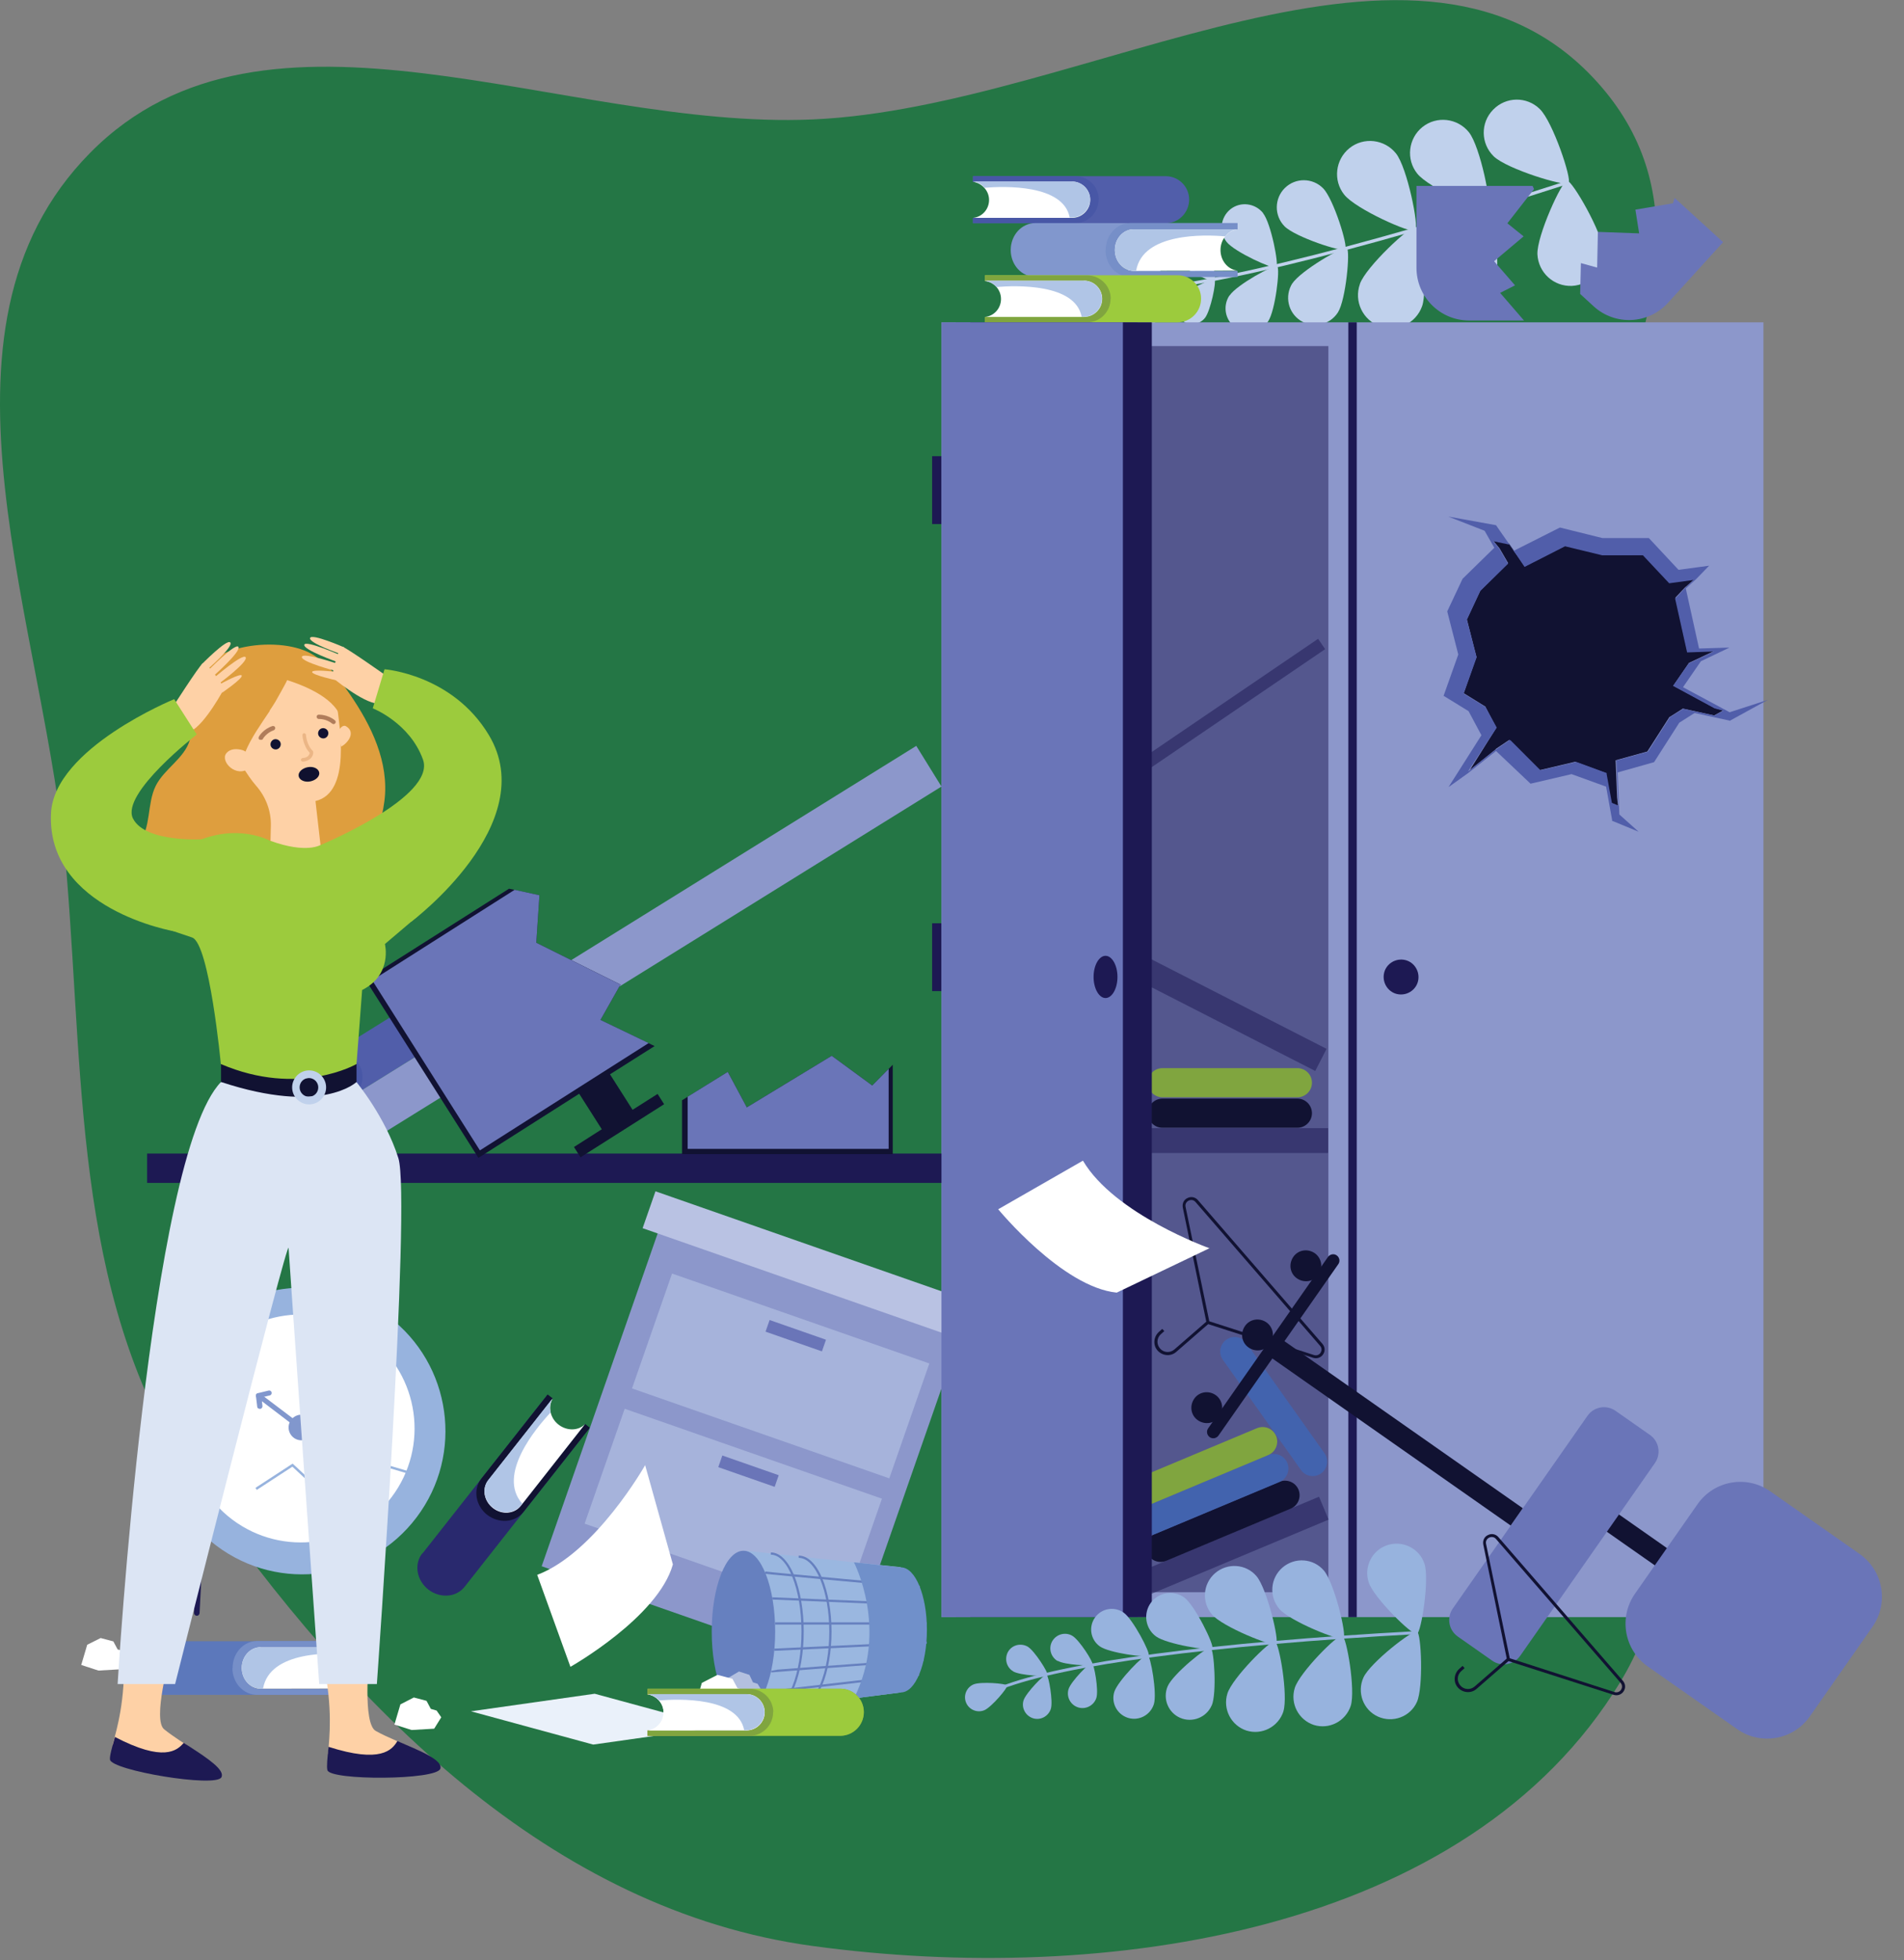 <svg width="784" height="807" viewBox="0 0 784 807" fill="none" xmlns="http://www.w3.org/2000/svg">
<rect x="0" y="0" width="784" height="807" fill="#808080" stroke="none"/>
<g clip-path="url(#clip0_194_4482)">
<path fill-rule="evenodd" clip-rule="evenodd" d="M334.661 49.172C447.168 44.258 585.88 -49.556 659.367 35.716C733.9 122.203 601.339 246.062 602.695 360.191C604.088 477.468 728.103 592.224 667.17 692.464C604.234 796 454.775 817.505 334.661 801.129C226.411 786.37 144.415 702.282 81.991 612.682C30.813 539.224 34.74 449.403 27.464 360.191C19.085 257.456 -35.311 136.25 37.148 62.889C109.646 -10.511 231.555 53.674 334.661 49.172Z" fill="#247645"/>
<path d="M171.554 624.639C191.151 598.631 185.926 561.618 159.949 541.996C133.973 522.374 97.007 527.607 77.41 553.616C57.812 579.624 63.038 616.637 89.014 636.259C114.991 655.881 151.957 650.648 171.554 624.639Z" fill="#97B3DE"/>
<path d="M161.256 616.329C176.857 595.63 172.707 566.158 152.034 550.615C131.36 534.994 101.926 539.149 86.402 559.849C70.877 580.548 74.951 610.019 95.624 625.563C116.297 641.106 145.732 637.028 161.256 616.329Z" fill="white"/>
<path d="M128.286 590.859C130.054 588.55 129.593 585.242 127.287 583.472C124.981 581.702 121.677 582.164 119.909 584.472C118.142 586.781 118.603 590.089 120.908 591.859C123.214 593.629 126.519 593.167 128.286 590.859Z" fill="#8197CD"/>
<path d="M123.444 588.55L122.599 587.935C122.138 587.55 122.061 586.934 122.369 586.473C122.676 586.011 123.368 585.934 123.829 586.242L143.349 560.387L141.197 561.08C140.659 561.234 140.045 560.926 139.891 560.387C139.737 559.849 139.968 559.233 140.583 559.079L145.962 557.309C146.423 557.155 146.884 557.309 147.115 557.694C147.346 558.079 147.346 558.54 147.115 558.925L124.982 588.243C124.674 588.704 123.982 588.781 123.521 588.473L123.444 588.55Z" fill="#8197CD"/>
<path d="M145.808 564.773C145.808 564.773 145.424 564.312 145.424 564.004L145.194 558.387C145.194 557.848 145.655 557.309 146.193 557.309C146.731 557.309 147.269 557.771 147.269 558.31L147.499 563.927C147.499 564.465 147.038 565.004 146.5 565.004C146.27 565.004 146.039 565.004 145.808 564.773Z" fill="#8197CD"/>
<path d="M106.306 579.855C106.306 579.855 105.922 579.47 105.922 579.163L105.384 574.7C105.384 574.315 105.538 573.853 105.922 573.699C106.306 573.468 106.767 573.545 107.075 573.699L126.595 588.473C127.056 588.781 127.133 589.474 126.826 589.935L126.211 590.782C125.827 591.244 125.212 591.321 124.751 591.013C124.29 590.705 124.213 590.012 124.52 589.551L107.843 576.854L108.074 578.855C108.074 579.393 107.766 579.932 107.152 580.009C106.844 580.009 106.614 580.009 106.383 579.778L106.306 579.855Z" fill="#8197CD"/>
<path d="M105.768 575.392C105.768 575.392 105.461 575.084 105.384 574.777C105.23 574.238 105.615 573.622 106.153 573.545L110.61 572.468C111.148 572.314 111.763 572.699 111.84 573.238C111.993 573.776 111.609 574.392 111.071 574.469L106.614 575.546C106.614 575.546 105.999 575.546 105.768 575.392Z" fill="#8197CD"/>
<path d="M172.246 607.403L150.497 600.939C150.497 600.939 154.109 611.481 152.341 609.634C150.573 607.788 141.889 597.63 141.889 597.63L142.427 611.558L133.435 602.709L127.902 610.096L120.447 603.171L105.461 612.943" stroke="#97B3DE" stroke-miterlimit="10"/>
<path d="M646.041 74.764C646.041 74.764 646.041 74.841 646.041 74.918C646.118 75.302 645.964 75.61 645.58 75.764C555.048 105.004 487.956 121.01 456.677 120.933C455.985 120.933 455.447 120.933 455.217 120.933C454.832 120.933 454.525 120.702 454.448 120.394C454.448 120.009 454.679 119.702 454.986 119.625C455.293 119.625 455.754 119.625 456.6 119.625C487.725 119.702 554.664 103.696 645.042 74.533C645.35 74.456 645.657 74.533 645.811 74.841L646.041 74.764Z" fill="#C0D1EC"/>
<path d="M445.841 113.238C449.453 113.315 459.828 119.086 459.751 120.163C459.751 121.164 448.992 126.319 445.456 126.242C441.844 126.165 439.078 123.164 439.154 119.548C439.231 116.008 442.228 113.161 445.841 113.238Z" fill="#C0D1EC"/>
<path d="M464.746 125.242C467.052 122.395 478.119 117.393 478.964 118.086C479.809 118.701 477.35 130.705 475.121 133.552C472.816 136.4 468.666 136.861 465.822 134.553C462.979 132.244 462.518 128.089 464.823 125.242H464.746Z" fill="#C0D1EC"/>
<path d="M474.737 102.85C477.043 105.697 479.348 117.701 478.503 118.317C477.657 118.932 466.591 113.931 464.362 111.083C462.056 108.236 462.594 104.004 465.438 101.773C468.281 99.464 472.508 100.003 474.737 102.85Z" fill="#C0D1EC"/>
<path d="M532.146 116.701C535.451 111.545 553.05 101.234 554.587 102.157C556.047 103.081 554.203 123.472 550.898 128.628C547.593 133.783 540.753 135.322 535.527 132.013C530.378 128.705 528.841 121.856 532.146 116.624V116.701Z" fill="#C0D1EC"/>
<path d="M544.827 77.534C549.13 81.92 555.202 101.465 553.895 102.696C552.666 103.927 533.222 97.54 528.918 93.154C524.614 88.768 524.691 81.689 529.072 77.38C533.452 73.071 540.523 73.148 544.827 77.534Z" fill="#C0D1EC"/>
<path d="M559.967 116.855C562.503 109.775 580.794 92.77 582.792 93.462C584.79 94.155 588.095 119.009 585.558 126.088C583.022 133.168 575.26 136.861 568.19 134.322C561.119 131.783 557.43 124.011 559.967 116.932V116.855Z" fill="#C0D1EC"/>
<path d="M574.799 63.144C579.487 68.993 584.406 93.539 582.715 94.924C581.024 96.232 558.199 86.075 553.511 80.15C548.823 74.302 549.822 65.684 555.663 60.99C561.504 56.296 570.111 57.296 574.799 63.144Z" fill="#C0D1EC"/>
<path d="M590.016 108.082C592.552 101.003 610.843 83.998 612.841 84.69C614.839 85.383 618.144 110.237 615.608 117.316C613.072 124.396 605.31 128.089 598.239 125.55C591.169 123.01 587.48 115.239 590.016 108.159V108.082Z" fill="#C0D1EC"/>
<path d="M604.848 54.449C609.536 60.297 614.455 84.844 612.764 86.229C611.073 87.537 588.248 77.38 583.56 71.455C578.872 65.607 579.871 56.988 585.712 52.295C591.553 47.601 600.16 48.601 604.848 54.449Z" fill="#C0D1EC"/>
<path d="M633.053 104.697C632.746 97.156 643.121 74.456 645.273 74.379C647.425 74.302 659.875 95.924 660.259 103.465C660.567 111.006 654.803 117.316 647.271 117.701C639.739 118.009 633.438 112.238 633.053 104.697Z" fill="#C0D1EC"/>
<path d="M634.052 44.907C639.432 50.14 647.348 73.917 645.888 75.379C644.427 76.918 620.526 69.608 615.07 64.376C609.69 59.143 609.536 50.525 614.839 45.138C620.065 39.752 628.673 39.598 634.052 44.907Z" fill="#C0D1EC"/>
<path d="M485.65 122.472C487.956 119.548 499.253 114.546 500.098 115.162C500.944 115.854 498.484 127.935 496.179 130.859C493.873 133.783 489.646 134.245 486.726 131.937C483.806 129.628 483.344 125.396 485.65 122.472Z" fill="#C0D1EC"/>
<path d="M496.333 100.08C498.638 103.004 501.021 115.162 500.175 115.777C499.33 116.47 488.109 111.314 485.804 108.39C483.498 105.466 483.959 101.234 486.88 98.925C489.8 96.617 494.027 97.079 496.333 100.003V100.08Z" fill="#C0D1EC"/>
<path d="M506.324 121.625C509.244 117.239 524.691 108.775 525.921 109.621C527.151 110.468 525.152 127.935 522.155 132.321C519.235 136.707 513.24 137.862 508.86 134.938C504.479 132.013 503.326 126.011 506.247 121.625H506.324Z" fill="#C0D1EC"/>
<path d="M520.08 87.768C523.385 91.923 526.689 109.16 525.537 110.083C524.384 111.006 508.399 103.773 505.094 99.618C501.789 95.463 502.558 89.461 506.631 86.152C510.781 82.843 516.776 83.613 520.08 87.691V87.768Z" fill="#C0D1EC"/>
<path d="M726.122 132.706H387.663V665.73H726.122V132.706Z" fill="#8C97CB"/>
<path d="M558.66 132.706H555.202V665.73H558.66V132.706Z" fill="#1D1953"/>
<path opacity="0.5" d="M546.979 142.479H397.654V655.496H546.979V142.479Z" fill="#1D1953"/>
<path opacity="0.5" d="M542.748 262.986L462.776 317.382L465.67 321.647L545.642 267.25L542.748 262.986Z" fill="#1D1953"/>
<path d="M166.098 415.416L98.698 457.353L99.928 459.276L134.511 437.731C137.97 435.576 142.581 436.654 144.733 440.116C146.885 443.579 145.809 448.196 142.35 450.35L107.767 471.896L108.919 473.743L176.319 431.806C180.853 428.959 182.237 423.034 179.393 418.494C176.55 413.954 170.632 412.569 166.098 415.416Z" fill="#515EAA"/>
<path d="M147.807 438.192C144.963 433.653 139.046 432.267 134.511 435.115L98.698 457.43L99.928 459.353L134.511 437.808C137.97 435.653 142.581 436.73 144.733 440.193C146.885 443.656 145.809 448.273 142.35 450.427L107.767 471.973L108.919 473.82L144.733 451.505C149.267 448.658 150.65 442.732 147.807 438.192Z" fill="#4857A6"/>
<path d="M134.511 437.808L99.928 459.353C103.309 457.814 107.382 458.969 109.381 462.2C111.379 465.432 110.61 469.665 107.69 471.973L142.273 450.504C145.732 448.35 146.808 443.733 144.656 440.27C142.504 436.807 137.893 435.73 134.435 437.885L134.511 437.808Z" fill="white"/>
<path d="M144.733 440.116C142.581 436.653 137.97 435.576 134.511 437.731L99.928 459.276C101.695 458.507 103.617 458.43 105.384 458.969C111.994 454.121 132.206 440.655 141.582 450.889L142.35 450.427C145.809 448.273 146.885 443.656 144.733 440.193V440.116Z" fill="#B0C5E6"/>
<path d="M66.804 675.656H150.035V678.196H107.382C103.078 678.196 99.62 682.043 99.62 686.814C99.62 691.508 103.078 695.355 107.382 695.355H150.035V697.74H66.881C61.271 697.817 56.736 692.893 56.736 686.737C56.736 680.581 61.271 675.656 66.804 675.656Z" fill="#5C78BB"/>
<path d="M95.777 686.66C95.777 680.504 100.312 675.579 105.845 675.579H150.035V678.196H107.382C103.078 678.196 99.62 682.043 99.62 686.814C99.62 691.508 103.078 695.355 107.382 695.355H150.035V697.741H105.845C100.235 697.741 95.7 692.816 95.7 686.737L95.777 686.66Z" fill="#768FC8"/>
<path d="M107.305 678.196H149.958C146.116 678.657 143.042 682.274 143.042 686.66C143.042 691.046 146.039 694.663 149.958 695.124L107.305 695.201C103.002 695.201 99.543 691.354 99.543 686.66C99.543 681.966 103.002 678.119 107.305 678.119V678.196Z" fill="white"/>
<path d="M99.543 686.66C99.543 681.966 103.002 678.119 107.305 678.119H149.958C147.96 678.349 146.193 679.427 144.963 681.043C136.432 680.273 110.994 679.504 108.304 695.201H107.305C103.002 695.201 99.543 691.354 99.543 686.66Z" fill="#B0C5E6"/>
<path d="M480.04 72.532H400.651V74.918H441.383C445.456 74.918 448.838 78.226 448.838 82.305C448.838 86.383 445.533 89.769 441.383 89.769H400.651V91.923H480.04C485.343 91.846 489.647 87.537 489.647 82.151C489.647 76.841 485.343 72.532 479.963 72.532H480.04Z" fill="#515EAA"/>
<path d="M452.45 82.151C452.45 76.841 448.146 72.532 442.767 72.532H400.651V74.841H441.383C445.456 74.841 448.838 78.149 448.838 82.228C448.838 86.306 445.533 89.692 441.383 89.692H400.651V91.846H442.767C448.069 91.846 452.373 87.46 452.373 82.151H452.45Z" fill="#4857A6"/>
<path d="M441.383 74.841H400.651C404.34 75.379 407.261 78.534 407.261 82.305C407.261 86.152 404.417 89.307 400.728 89.692H441.46C445.533 89.692 448.915 86.383 448.915 82.228C448.915 78.149 445.61 74.764 441.46 74.764L441.383 74.841Z" fill="white"/>
<path d="M448.838 82.151C448.838 78.072 445.533 74.687 441.383 74.687H400.651C402.573 74.994 404.263 75.918 405.416 77.303C413.563 76.61 437.848 75.841 440.461 89.538H441.383C445.456 89.538 448.838 86.229 448.838 82.074V82.151Z" fill="#B0C5E6"/>
<path d="M426.32 91.846H509.551V94.386H466.898C462.594 94.386 459.136 98.233 459.136 103.004C459.136 107.698 462.594 111.545 466.898 111.545H509.551V113.931H426.32C420.71 114.007 416.176 109.083 416.176 102.927C416.176 96.771 420.71 91.846 426.243 91.846H426.32Z" fill="#8197CD"/>
<path d="M455.294 102.927C455.294 96.771 459.828 91.846 465.361 91.846H509.552V94.463H466.898C462.595 94.463 459.136 98.31 459.136 103.081C459.136 107.775 462.595 111.622 466.898 111.622H509.552V114.007H465.361C459.751 114.007 455.217 109.083 455.217 103.004L455.294 102.927Z" fill="#768FC8"/>
<path d="M466.821 94.463H509.475C505.632 94.924 502.558 98.541 502.558 102.927C502.558 107.313 505.555 110.93 509.475 111.391L466.821 111.468C462.518 111.468 459.059 107.621 459.059 102.927C459.059 98.233 462.518 94.386 466.821 94.386V94.463Z" fill="white"/>
<path d="M459.059 102.927C459.059 98.233 462.518 94.386 466.821 94.386H509.475C507.476 94.616 505.709 95.694 504.479 97.31C495.949 96.54 470.51 95.771 467.821 111.468H466.821C462.518 111.468 459.059 107.621 459.059 102.927Z" fill="#B0C5E6"/>
<path d="M484.959 113.315H405.57V115.7H446.302C450.375 115.7 453.757 119.009 453.757 123.087C453.757 127.166 450.452 130.551 446.302 130.551H405.57V132.706H484.959C490.262 132.629 494.565 128.32 494.565 122.934C494.565 117.624 490.262 113.315 484.882 113.315H484.959Z" fill="#9CCB3D"/>
<path d="M457.369 123.01C457.369 117.701 453.065 113.392 447.685 113.392H405.57V115.7H446.302C450.375 115.7 453.757 119.009 453.757 123.087C453.757 127.166 450.452 130.551 446.302 130.551H405.57V132.706H447.685C452.988 132.706 457.292 128.32 457.292 123.01H457.369Z" fill="#80A53F"/>
<path d="M446.302 115.623H405.57V115.7C409.259 116.085 412.179 119.24 412.179 123.087C412.179 126.935 409.336 130.09 405.647 130.474H446.379C450.452 130.474 453.833 127.166 453.833 123.01C453.833 118.932 450.529 115.546 446.379 115.546L446.302 115.623Z" fill="white"/>
<path d="M453.757 123.01C453.757 118.932 450.452 115.546 446.302 115.546H405.57C407.491 115.854 409.182 116.778 410.335 118.163C418.481 117.47 442.767 116.701 445.38 130.398H446.302C450.375 130.398 453.757 127.089 453.757 122.934V123.01Z" fill="#B0C5E6"/>
<path d="M173.937 639.567L225.428 574.161L227.503 575.777L201.065 609.327C198.376 612.712 199.221 617.791 202.91 620.715C206.599 623.639 211.748 623.254 214.438 619.869L240.875 586.319L242.796 587.858L191.305 653.264C187.847 657.65 181.161 658.112 176.319 654.342C171.554 650.571 170.401 643.953 173.86 639.49L173.937 639.567Z" fill="#29296E"/>
<path d="M200.604 623.639C195.84 619.869 194.687 613.251 198.145 608.788L225.505 574.084L227.58 575.7L201.142 609.25C198.452 612.635 199.298 617.714 202.987 620.638C206.676 623.562 211.825 623.177 214.515 619.792L240.952 586.242L242.873 587.781L215.514 622.485C212.055 626.871 205.369 627.333 200.528 623.562L200.604 623.639Z" fill="#111232"/>
<path d="M201.142 609.327L227.58 575.777C225.582 579.163 226.504 583.78 229.962 586.473C233.42 589.166 238.108 589.089 240.875 586.319L214.438 619.945C211.748 623.331 206.599 623.716 202.91 620.792C199.221 617.868 198.376 612.789 201.066 609.403L201.142 609.327Z" fill="white"/>
<path d="M202.91 620.638C199.221 617.714 198.376 612.635 201.066 609.25L227.503 575.7C226.427 577.47 226.196 579.547 226.734 581.471C220.894 587.704 204.447 607.172 215.053 619.022L214.438 619.792C211.748 623.177 206.599 623.562 202.91 620.638Z" fill="#B0C5E6"/>
<path d="M377.293 307.062L133.206 458.593L143.573 475.334L387.661 323.804L377.293 307.062Z" fill="#8C97CB"/>
<path d="M468.282 132.706H393.581V665.73H468.282V132.706Z" fill="#1D1953"/>
<path d="M387.663 187.801H383.821V215.734H387.663V187.801Z" fill="#1D1953"/>
<path d="M468.282 132.706H393.581V665.73H468.282V132.706Z" fill="#6A75B8"/>
<path d="M223.04 644.794L347.045 688.128L396.454 546.386L272.448 503.052L223.04 644.794Z" fill="#8C97CB"/>
<path opacity="0.5" d="M260.243 571.587L366.18 608.607L382.667 561.311L276.729 524.291L260.243 571.587Z" fill="#C0D1EC"/>
<path opacity="0.5" d="M240.735 627.253L346.673 664.274L363.159 616.978L257.222 579.957L240.735 627.253Z" fill="#C0D1EC"/>
<path d="M315.223 548.219L338.442 556.333L340.114 551.539L316.894 543.424L315.223 548.219Z" fill="#6A75B8"/>
<path d="M295.762 603.997L318.981 612.111L320.653 607.316L297.433 599.202L295.762 603.997Z" fill="#6A75B8"/>
<path d="M264.609 505.618L402.618 553.846L407.911 538.662L269.902 490.434L264.609 505.618Z" fill="#B9C2E3"/>
<path d="M569.804 401.18C570.342 397.256 574.031 394.563 577.95 395.101C581.87 395.64 584.559 399.333 584.022 403.258C583.484 407.182 579.795 409.875 575.875 409.337C571.956 408.798 569.266 405.105 569.804 401.18Z" fill="#1D1953"/>
<path d="M387.894 474.897H60.579V486.978H387.894V474.897Z" fill="#1D1953"/>
<path opacity="0.5" d="M546.226 431.785L460.121 387.763L455.473 396.878L541.578 440.9L546.226 431.785Z" fill="#1D1953"/>
<path opacity="0.5" d="M546.902 464.432H450.221V474.666H546.902V464.432Z" fill="#1D1953"/>
<path opacity="0.5" d="M543.131 616.168L453.933 653.509L457.876 662.951L547.074 625.61L543.131 616.168Z" fill="#1D1953"/>
<path d="M526.843 610.019L475.583 631.488C472.508 632.796 471.125 636.258 472.355 639.336C473.661 642.414 477.12 643.799 480.194 642.568L531.454 621.099C534.528 619.791 535.912 616.329 534.682 613.251C533.376 610.173 529.917 608.788 526.843 610.019Z" fill="#111232"/>
<path d="M522.232 599.015L470.971 620.484C467.897 621.792 466.514 625.255 467.744 628.333C469.05 631.411 472.509 632.796 475.583 631.565L526.843 610.096C529.917 608.788 531.301 605.325 530.071 602.247C528.765 599.169 525.306 597.784 522.232 599.015Z" fill="#4263AE"/>
<path d="M517.621 587.935L466.36 609.403C463.286 610.712 461.903 614.174 463.132 617.252C464.439 620.33 467.897 621.715 470.971 620.484L522.232 599.015C525.306 597.707 526.689 594.244 525.46 591.167C524.153 588.089 520.695 586.704 517.621 587.935Z" fill="#80A53F"/>
<path d="M534.221 452.274H478.657C475.352 452.274 472.662 454.967 472.662 458.276C472.662 461.585 475.352 464.278 478.657 464.278H534.221C537.526 464.278 540.215 461.585 540.215 458.276C540.215 454.967 537.526 452.274 534.221 452.274Z" fill="#111232"/>
<path d="M545.365 598.246L513.24 552.923C511.319 550.23 507.63 549.614 504.94 551.538C502.25 553.462 501.636 557.155 503.557 559.848L535.681 605.171C537.602 607.864 541.291 608.48 543.981 606.556C546.671 604.633 547.286 600.939 545.365 598.246Z" fill="#4263AE"/>
<path d="M534.221 439.731H478.657C475.352 439.731 472.662 442.425 472.662 445.733C472.662 449.042 475.352 451.735 478.657 451.735H534.221C537.526 451.735 540.215 449.042 540.215 445.733C540.215 442.425 537.526 439.731 534.221 439.731Z" fill="#80A53F"/>
<path d="M387.663 380.096H383.821V408.029H387.663V380.096Z" fill="#1D1953"/>
<path d="M81.022 665.191C81.637 665.191 82.098 664.73 82.175 664.114L91.474 481.053C91.474 480.437 91.013 479.899 90.398 479.822C89.783 479.822 89.245 480.283 89.168 480.899L79.869 663.96C79.869 664.576 80.33 665.114 80.945 665.191H81.022Z" fill="#1D1953"/>
<path d="M659.377 618.385L654.397 625.509L687.515 648.718L692.495 641.595L659.377 618.385Z" fill="#111232"/>
<path d="M653.668 582.859L598.228 662.164C595.6 665.924 596.513 671.105 600.269 673.737L614.435 683.666C618.19 686.297 623.366 685.383 625.994 681.623L681.434 602.318C684.063 598.558 683.149 593.376 679.394 590.744L665.227 580.816C661.472 578.184 656.297 579.099 653.668 582.859Z" fill="#6A75B8"/>
<path d="M673.242 656.075L698.979 619.259C705.81 609.488 719.189 607.123 728.948 613.963L765.717 639.732C775.477 646.571 777.838 659.967 771.007 669.738L745.27 706.554C738.44 716.325 725.061 718.689 715.302 711.85L678.532 686.081C668.773 679.242 666.412 665.846 673.242 656.075Z" fill="#6A75B8"/>
<path d="M526.845 550.701L521.865 557.825L622.037 628.028L627.017 620.904L526.845 550.701Z" fill="#111232"/>
<path d="M546.825 517.45L497.485 588.012C496.64 589.166 496.948 590.782 498.1 591.628C499.253 592.475 500.867 592.167 501.712 591.013L551.052 520.451C551.897 519.296 551.59 517.681 550.437 516.834C549.284 515.988 547.67 516.295 546.825 517.45Z" fill="#111232"/>
<path d="M500.56 574.315C503.403 576.315 504.095 580.24 502.097 583.164C500.099 586.088 496.179 586.704 493.259 584.703C490.338 582.702 489.723 578.778 491.722 575.854C493.72 572.93 497.639 572.314 500.56 574.315Z" fill="#111232"/>
<path d="M541.368 515.911C544.212 517.911 544.904 521.836 542.905 524.76C540.907 527.684 536.988 528.3 534.067 526.299C531.147 524.298 530.532 520.374 532.53 517.45C534.528 514.526 538.448 513.91 541.368 515.911Z" fill="#111232"/>
<path d="M521.464 544.382C524.307 546.382 524.999 550.307 523.001 553.231C521.002 556.155 517.083 556.771 514.163 554.77C511.242 552.769 510.627 548.845 512.625 545.921C514.624 542.997 518.543 542.381 521.464 544.382Z" fill="#111232"/>
<path d="M474.276 132.706H399.575V665.73H474.276V132.706Z" fill="#1D1953"/>
<path d="M462.364 132.706H387.663V665.73H462.364V132.706Z" fill="#6A75B8"/>
<path d="M460.135 402.181C460.135 406.951 457.906 410.876 455.217 410.876C452.527 410.876 450.298 406.951 450.298 402.181C450.298 397.41 452.527 393.485 455.217 393.485C457.906 393.485 460.135 397.41 460.135 402.181Z" fill="#1D1953"/>
<path d="M367.605 438.346L359.151 446.888L342.474 434.653L307.506 455.891L299.667 441.27L280.838 452.967V475.128H367.605V438.346Z" fill="#111232"/>
<path d="M365.914 440.039L359.151 446.888L342.474 434.653L307.506 455.891L299.667 441.27L283.144 451.505V472.973H365.914V440.039Z" fill="#6A75B8"/>
<path d="M251.173 442.271L269.541 430.652L247.254 419.879L255.477 405.335L220.817 388.099L222.123 368.554L209.596 365.861L150.497 403.335L196.992 476.667L238.493 450.273L247.792 464.894L236.341 472.204L239.031 476.436L273.461 454.583L270.771 450.35L260.473 456.891L251.173 442.271Z" fill="#111232"/>
<path d="M247.254 419.879L255.477 405.335L220.817 388.099L222.123 368.554L211.902 366.322L153.263 403.566L197.607 473.589L267.082 429.42L247.254 419.879Z" fill="#6A75B8"/>
<path d="M617.606 120.625L623.831 117.47L615.224 107.544L627.366 97.31L620.68 91.923L631.67 77.842L631.055 76.533H583.253V110.237C583.253 122.241 592.936 131.937 604.925 131.937H627.52L617.683 120.548L617.606 120.625Z" fill="#6A75B8"/>
<path d="M689.54 81.535L688.848 83.69L673.401 86.306L674.938 96.078L657.954 95.463L657.646 110.16L650.96 108.313L650.653 121.01L656.186 126.088C665.024 134.168 678.781 133.552 686.85 124.626L709.522 99.695L689.617 81.535H689.54Z" fill="#6A75B8"/>
<path d="M583.868 672.193C583.868 672.193 583.868 672.117 583.868 672.04C583.868 671.732 583.56 671.501 583.253 671.501C498.792 676.118 437.925 684.198 412.025 694.278C411.411 694.509 411.026 694.663 410.796 694.739C410.488 694.816 410.258 695.124 410.335 695.432C410.412 695.74 410.719 695.971 411.026 695.894C411.334 695.894 411.718 695.663 412.333 695.432C438.155 685.429 498.869 677.349 583.253 672.732C583.56 672.732 583.791 672.501 583.791 672.193H583.868Z" fill="#97B3DE"/>
<path d="M405.339 704.05C408.26 702.819 415.1 694.739 414.715 693.893C414.331 693.047 403.802 692.2 400.882 693.431C397.961 694.663 396.578 698.048 397.808 700.972C399.037 703.896 402.419 705.281 405.339 704.05Z" fill="#97B3DE"/>
<path d="M417.251 688.122C420.095 689.738 430.854 690.353 431.315 689.507C431.777 688.738 426.013 679.581 423.169 677.888C420.326 676.272 416.713 677.195 415.1 679.965C413.486 682.812 414.408 686.429 417.175 688.045L417.251 688.122Z" fill="#97B3DE"/>
<path d="M432.699 703.512C433.698 700.434 431.777 689.738 430.931 689.43C430.009 689.122 422.477 696.894 421.478 699.972C420.479 703.05 422.247 706.359 425.321 707.359C428.395 708.359 431.7 706.59 432.699 703.512Z" fill="#97B3DE"/>
<path d="M475.967 673.656C480.347 676.887 498.254 679.811 499.176 678.58C500.098 677.349 492.106 661.036 487.725 657.727C483.345 654.495 477.12 655.419 473.892 659.805C470.664 664.191 471.586 670.424 475.967 673.656Z" fill="#97B3DE"/>
<path d="M498.946 702.127C501.097 697.125 499.945 678.965 498.484 678.349C497.024 677.734 482.96 689.199 480.808 694.201C478.657 699.202 480.962 705.051 485.958 707.205C490.953 709.36 496.794 707.051 498.946 702.05V702.127Z" fill="#97B3DE"/>
<path d="M499.023 664.653C503.403 669.731 524 678.042 525.46 676.811C526.92 675.579 521.694 653.957 517.39 648.878C513.087 643.799 505.401 643.261 500.329 647.647C495.257 652.033 494.719 659.651 499.099 664.73L499.023 664.653Z" fill="#97B3DE"/>
<path d="M528.457 704.512C530.455 698.125 526.766 676.195 524.922 675.656C523.077 675.118 507.399 690.815 505.401 697.202C503.403 703.589 506.938 710.36 513.24 712.438C519.619 714.438 526.382 710.899 528.457 704.589V704.512Z" fill="#97B3DE"/>
<path d="M526.766 662.344C531.147 667.423 551.743 675.733 553.204 674.502C554.664 673.271 549.438 651.648 545.134 646.57C540.83 641.491 533.145 640.952 528.073 645.338C523.001 649.725 522.463 657.342 526.843 662.421L526.766 662.344Z" fill="#97B3DE"/>
<path d="M556.201 702.204C558.199 695.817 554.51 673.886 552.666 673.348C550.821 672.732 535.143 688.507 533.145 694.894C531.147 701.28 534.682 708.052 540.984 710.129C547.363 712.13 554.126 708.59 556.201 702.204Z" fill="#97B3DE"/>
<path d="M563.579 651.417C565.654 657.804 581.562 673.348 583.407 672.732C585.251 672.117 588.633 650.109 586.558 643.799C584.483 637.413 577.566 634.027 571.264 636.105C564.885 638.182 561.504 645.108 563.579 651.417Z" fill="#97B3DE"/>
<path d="M583.407 700.742C586.173 694.663 585.251 672.424 583.483 671.655C581.716 670.885 564.193 684.505 561.427 690.584C558.66 696.663 561.273 703.896 567.344 706.667C573.416 709.437 580.64 706.82 583.407 700.742Z" fill="#97B3DE"/>
<path d="M435.542 683.736C438.386 685.429 449.376 685.967 449.837 685.198C450.298 684.351 444.457 675.118 441.537 673.425C438.693 671.732 435.005 672.732 433.314 675.579C431.623 678.426 432.622 682.12 435.466 683.813L435.542 683.736Z" fill="#97B3DE"/>
<path d="M451.451 698.972C452.45 695.817 450.529 684.967 449.606 684.659C448.684 684.351 440.999 692.2 440 695.355C439.001 698.51 440.768 701.896 443.919 702.896C447.07 703.896 450.452 702.127 451.451 698.972Z" fill="#97B3DE"/>
<path d="M452.911 677.811C456.754 680.504 472.201 682.582 472.969 681.504C473.738 680.427 466.514 666.576 462.671 663.883C458.829 661.19 453.526 662.113 450.836 665.961C448.146 669.808 449.068 675.118 452.911 677.811Z" fill="#97B3DE"/>
<path d="M475.121 701.588C476.505 697.125 473.815 681.735 472.508 681.273C471.202 680.889 460.289 691.969 458.829 696.509C457.445 700.972 459.905 705.743 464.439 707.205C468.896 708.59 473.661 706.128 475.121 701.588Z" fill="#97B3DE"/>
<path d="M621.603 682.659L664.794 696.586C666.023 696.971 667.022 696.356 667.484 695.663C667.945 694.97 668.175 693.816 667.33 692.816L615.992 633.565C615.147 632.565 613.917 632.642 613.149 633.027C612.38 633.411 611.612 634.335 611.919 635.643L621.679 682.736L621.603 682.659ZM616.915 632.719L668.252 691.969C669.328 693.201 669.482 694.894 668.559 696.279C667.637 697.664 666.023 698.202 664.486 697.741L620.603 683.659L610.766 635.874C610.459 634.258 611.151 632.642 612.688 631.949C614.225 631.18 615.915 631.565 616.991 632.796L616.915 632.719Z" fill="#111232"/>
<path d="M620.603 682.659L621.449 683.582L608 695.278C605.771 697.279 602.312 696.971 600.314 694.74C598.316 692.508 598.624 689.045 600.852 687.045L602.236 685.814L603.081 686.737L601.698 687.968C599.93 689.507 599.776 692.123 601.313 693.893C602.85 695.663 605.463 695.817 607.231 694.278L620.68 682.582L620.603 682.659Z" fill="#111232"/>
<path d="M497.87 543.92L541.061 557.848C542.291 558.233 543.29 557.617 543.751 556.924C544.212 556.232 544.443 555.078 543.597 554.077L492.26 494.827C491.414 493.826 490.185 493.903 489.416 494.288C488.648 494.673 487.879 495.596 488.186 496.904L497.947 543.997L497.87 543.92ZM493.182 493.98L544.519 553.231C545.595 554.462 545.749 556.155 544.827 557.54C543.905 558.925 542.291 559.464 540.754 559.002L496.871 544.92L487.034 497.135C486.726 495.519 487.418 493.903 488.955 493.211C490.492 492.441 492.183 492.826 493.259 494.057L493.182 493.98Z" fill="#111232"/>
<path d="M496.948 543.92L497.793 544.843L484.344 556.54C482.115 558.54 478.657 558.232 476.659 556.001C474.66 553.769 474.968 550.307 477.197 548.306L478.58 547.075L479.425 547.998L478.042 549.229C476.274 550.768 476.121 553.385 477.658 555.154C479.195 556.924 481.808 557.078 483.575 555.539L497.024 543.843L496.948 543.92Z" fill="#111232"/>
<path d="M617.452 225.737L620.987 231.816L620.911 231.893H620.987H620.911L609.536 243.127L604.003 254.978L607.923 270.367H607.999V270.444V270.521H607.923L602.697 285.372L611.535 290.836H611.611L611.688 290.913H611.611L616.146 299.608L605.233 316.998L615.915 308.457L615.838 308.38L621.449 304.61V304.686L621.602 304.61L621.449 304.686L633.899 317.075L648.577 313.613H648.654H648.808L648.731 313.689L661.104 318.229V318.152V318.229H661.181V318.691L663.333 330.541L666.254 331.695L665.869 328.31L665.254 312.997L678.319 309.38L687.388 295.222V295.145L687.465 295.068L687.542 295.145L692.998 291.682H692.921H692.998L693.152 291.759L705.833 294.529L709.598 292.452L705.986 291.451L689.156 282.371H688.925L689.002 282.294L688.848 282.217L689.002 282.294L695.458 272.907H695.381H695.458V272.83H695.611L705.909 267.982L695.381 268.29L694.843 268.444V268.367H694.766L694.843 268.29L689.924 246.128L689.847 246.205L689.924 246.128L689.847 246.052L694.074 241.589V241.665L697.609 238.511L687.542 239.819L687.465 239.896L687.388 239.819V239.896V239.819L676.629 228.353L659.952 228.43H659.875H659.721V228.353L644.504 224.66L627.904 233.124H627.981H627.904H627.827L623.216 226.584H623.293L621.372 223.813L614.916 222.659L617.452 225.737Z" fill="#111232"/>
<path d="M712.211 296.761L727.889 288.142L712.211 293.221L692.998 282.91L700.376 272.214L712.135 266.597H712.211H712.058L699.608 266.982L694.151 242.281L698.378 238.434L703.758 232.893L691.154 234.586L678.934 221.505H678.857H659.798L642.429 217.196H642.352H642.276L623.37 226.737L621.449 223.967L618.605 219.966L615.992 216.195H615.915L596.318 212.656L611.304 218.504L615.3 225.506L602.235 238.28L595.934 251.669V251.746L600.468 269.444L594.396 286.527H594.55L604.695 292.759L609.998 302.686L596.471 324.001L597.163 323.539L604.464 318.306L616.223 308.996L615.992 309.149L630.21 322.616H630.287L647.117 318.691L661.335 323.847L663.794 337.467V337.928H663.871L674.707 342.391L666.792 335.312L666.1 317.999L681.086 313.766L691.461 297.53L697.763 293.529L711.981 296.607L712.365 296.761H712.442H712.211ZM621.449 304.686L620.68 305.302L616.069 308.457L604.464 317.614L616.299 299.531L611.611 290.99L602.697 285.526L607.999 270.675V270.598V270.521L604.003 255.131L609.536 243.281L620.987 232.047L620.68 231.585L617.375 225.891L611.304 218.35L614.916 222.813L621.449 224.198L619.297 221.043L623.293 226.814L624.446 228.43L627.75 233.355H627.827L644.427 224.891L659.644 228.584H659.721H659.798H676.475L687.311 240.126L697.456 238.741L693.92 241.973L691.077 245.051L689.77 246.359V246.513L694.689 268.597L705.756 268.213L695.458 273.061H695.381L688.925 282.371L689.232 282.525L705.986 291.605L709.598 292.605L705.909 294.606L693.229 291.836H693.075L687.619 295.222L678.55 309.457L665.485 313.074L665.562 313.766L666.177 328.31L666.484 331.695L663.717 330.541L661.566 318.691V318.229H661.489L649.115 313.689H649.039L634.283 317.075L621.91 304.686H621.449Z" fill="#515EAA"/>
<path d="M265.698 603.094C265.698 603.094 245.256 639.26 221.201 648.339L234.88 686.198C234.88 686.198 271.001 665.807 277.072 644.03L265.621 603.094H265.698Z" fill="white"/>
<path d="M498.1 513.91C498.1 513.91 458.982 499.982 445.917 477.821L411.026 497.828C411.026 497.828 437.387 529.915 459.828 532.147L498.1 513.833V513.91Z" fill="white"/>
<path d="M35.91 677.118L41.443 674.348L46.669 675.733L48.436 679.042L50.819 679.658L52.74 682.505L49.82 687.199L40.521 687.737L33.45 685.429L35.91 677.118Z" fill="white"/>
<path d="M164.868 701.665L170.401 698.818L175.627 700.203L177.395 703.512L179.777 704.204L181.699 706.974L178.778 711.668L169.479 712.207L162.409 709.975L164.868 701.665Z" fill="white"/>
<path d="M295.287 710.976L244.257 718.209L193.918 704.512L244.871 697.279L295.287 710.976Z" fill="#EAF1FA"/>
<path d="M306.968 638.413L351.62 643.184L370.91 645.185V696.74L351.62 699.203L306.968 704.897V638.413Z" fill="#9AB7E0"/>
<path d="M306.123 638.413C313.347 638.413 319.188 653.264 319.188 671.655C319.188 690.046 313.347 704.897 306.123 704.897C298.899 704.897 293.058 690.046 293.058 671.655C293.058 653.264 298.899 638.413 306.123 638.413Z" fill="#6680BF"/>
<path d="M317.42 704.204V703.281C324.414 703.281 330.024 689.045 330.024 671.655C330.024 654.265 324.337 640.029 317.42 640.029V639.106C321.109 639.106 324.568 642.568 327.104 648.801C329.563 654.957 330.946 663.037 330.946 671.655C330.946 680.273 329.563 688.43 327.104 694.509C324.568 700.742 321.109 704.204 317.42 704.204Z" fill="#6680BF"/>
<path d="M328.871 703.05V702.127C335.865 702.127 341.475 688.507 341.475 671.732C341.475 654.957 335.788 641.337 328.871 641.337V640.414C332.56 640.414 336.019 643.723 338.555 649.725C341.014 655.65 342.397 663.421 342.397 671.732C342.397 680.042 341.014 687.891 338.555 693.739C336.019 699.741 332.56 703.05 328.871 703.05Z" fill="#6680BF"/>
<path d="M378.672 653.803C376.136 653.572 316.575 648.186 314.961 647.878L315.115 646.954C316.729 647.262 378.134 652.802 378.749 652.879V653.803H378.672Z" fill="#6680BF"/>
<path d="M318.068 657.574L318.03 658.497L380.688 661.094L380.726 660.171L318.068 657.574Z" fill="#6680BF"/>
<path d="M381.592 667.885H319.188V668.808H381.592V667.885Z" fill="#6680BF"/>
<path d="M381.597 675.765L318.8 678.697L318.843 679.619L381.64 676.687L381.597 675.765Z" fill="#6680BF"/>
<path d="M317.574 688.584V688.122L317.036 687.968C317.036 687.968 318.086 687.763 320.187 687.352C321.878 687.199 324.337 687.045 327.334 686.814C333.252 686.352 341.091 685.737 348.93 685.198C364.608 684.044 380.363 682.812 380.363 682.812V683.736C359.151 685.352 318.65 688.353 317.651 688.507L317.574 688.584Z" fill="#6680BF"/>
<path d="M378.409 688.885L314.66 696.248L314.766 697.165L378.515 689.803L378.409 688.885Z" fill="#6680BF"/>
<path d="M381.669 670.962C381.669 685.198 376.904 696.74 370.986 696.74L351.62 699.203C365.991 670.655 351.62 643.184 351.62 643.184L370.986 645.262C376.904 645.262 381.669 656.804 381.669 670.962Z" fill="#7090CA"/>
<path d="M288.985 692.816L295.44 689.507L301.589 691.123L303.664 694.97L306.43 695.74L308.659 699.049L305.277 704.512L294.364 705.128L286.218 702.511L288.985 692.816Z" fill="white"/>
<g opacity="0.5">
<path d="M299.744 690.815L304.278 688.122L308.582 689.507L310.042 692.585L311.964 693.201L313.578 695.894L311.195 700.357L303.51 700.819L297.823 698.664L299.744 690.815Z" fill="white"/>
</g>
<path d="M346.086 695.201H266.698V697.587H307.429C311.503 697.587 314.884 700.895 314.884 704.974C314.884 709.052 311.579 712.438 307.429 712.438H266.698V714.592H346.086C351.389 714.515 355.693 710.206 355.693 704.82C355.693 699.51 351.389 695.201 346.009 695.201H346.086Z" fill="#80A53F"/>
<path d="M318.419 704.897C318.419 699.587 314.115 695.278 308.736 695.278H266.621V697.587H307.352C311.426 697.587 314.807 700.895 314.807 704.974C314.807 709.052 311.502 712.438 307.352 712.438H266.621V714.592H308.736C314.039 714.592 318.342 710.206 318.342 704.897H318.419Z" fill="#DC5850"/>
<path d="M307.352 697.51H266.621C270.31 698.048 273.23 701.203 273.23 704.974C273.23 708.821 270.386 711.976 266.697 712.361H307.429C311.502 712.361 314.884 709.052 314.884 704.897C314.884 700.819 311.579 697.433 307.429 697.433L307.352 697.51Z" fill="white"/>
<path d="M314.807 704.897C314.807 700.819 311.502 697.433 307.352 697.433H266.621C268.542 697.741 270.233 698.664 271.385 700.049C279.532 699.357 303.817 698.587 306.43 712.284H307.352C311.426 712.284 314.807 708.975 314.807 704.82V704.897Z" fill="#B0C5E6"/>
<path d="M346.086 695.201H266.698V697.587H307.429C311.503 697.587 314.884 700.895 314.884 704.974C314.884 709.052 311.579 712.438 307.429 712.438H266.698V714.592H346.086C351.389 714.515 355.693 710.206 355.693 704.82C355.693 699.51 351.389 695.201 346.009 695.201H346.086Z" fill="#9CCB3D"/>
<path d="M318.419 704.897C318.419 699.587 314.115 695.278 308.736 695.278H266.621V697.587H307.352C311.426 697.587 314.807 700.895 314.807 704.974C314.807 709.052 311.502 712.438 307.352 712.438H266.621V714.592H308.736C314.039 714.592 318.342 710.206 318.342 704.897H318.419Z" fill="#80A53F"/>
<path d="M307.352 697.51H266.621C270.31 698.048 273.23 701.203 273.23 704.974C273.23 708.821 270.386 711.976 266.697 712.361H307.429C311.502 712.361 314.884 709.052 314.884 704.897C314.884 700.819 311.579 697.433 307.429 697.433L307.352 697.51Z" fill="white"/>
<path d="M314.807 704.897C314.807 700.819 311.502 697.433 307.352 697.433H266.621C268.542 697.741 270.233 698.664 271.385 700.049C279.532 699.357 303.817 698.587 306.43 712.284H307.352C311.426 712.284 314.807 708.975 314.807 704.82V704.897Z" fill="#B0C5E6"/>
<path d="M77.948 286.757C77.564 292.759 79.869 298.838 78.178 304.61C75.95 312.227 67.65 316.46 64.114 323.539C60.425 331.003 62.347 340.775 57.121 347.162C55.276 349.471 52.663 351.087 50.665 353.241C46.131 358.32 45.593 366.553 49.435 372.17C53.739 378.403 62.039 380.635 69.571 380.558C77.179 380.558 84.634 378.711 92.242 379.096C99.928 379.481 107.459 382.02 115.144 381.789C125.827 381.404 135.818 375.556 142.734 367.4C149.651 359.243 153.801 349.086 156.491 338.775C157.49 334.85 158.335 330.849 158.566 326.771C159.411 310.919 151.419 295.991 142.196 283.141C137.97 277.293 133.205 271.445 126.672 268.367C111.763 261.441 79.331 266.058 77.948 286.757Z" fill="#DE9E3E"/>
<path d="M151.957 682.813C151.957 682.813 149.267 709.591 154.723 712.592C159.642 715.362 166.636 717.978 172.246 720.594C177.856 723.211 134.742 725.134 135.049 721.979C135.741 714.977 136.97 703.204 133.358 685.506L151.957 682.736V682.813Z" fill="#FED1A6"/>
<path d="M135.28 719.132C134.819 723.903 134.434 727.212 134.819 728.751C136.048 733.06 179.777 732.906 181.314 728.135C182.467 724.596 172.784 720.671 163.638 716.747C161.486 720.364 156.875 726.058 135.28 719.132Z" fill="#1D1953"/>
<path d="M69.955 682.043C69.955 682.043 62.731 707.975 67.573 711.899C71.185 714.823 76.103 717.901 80.561 720.825C87.016 725.134 45.593 721.056 46.361 718.286C48.206 711.591 51.587 700.049 51.049 681.581L69.878 682.043H69.955Z" fill="#FED1A6"/>
<path d="M47.36 714.977C46.054 719.594 45.132 722.826 45.285 724.365C45.746 728.828 88.861 736.061 91.166 731.675C92.703 728.751 85.787 724.057 78.332 719.209C77.41 718.671 76.564 718.055 75.642 717.516C72.875 720.748 67.342 725.519 47.283 715.054L47.36 714.977Z" fill="#1D1953"/>
<path d="M146.808 445.503C146.808 445.503 158.72 459.892 164.022 476.744C169.402 493.596 155.184 693.278 155.184 693.278H131.437C131.437 693.278 118.833 515.449 118.833 513.833C118.833 507.6 72.107 693.278 72.107 693.278H48.436C48.436 693.278 61.271 475.897 91.013 445.426L118.833 447.119L146.731 445.426L146.808 445.503Z" fill="#DCE5F4"/>
<path d="M146.808 437.962V445.426C146.808 445.426 132.667 459.2 91.013 445.426V437.962L127.441 435.653L146.731 437.962H146.808Z" fill="#111232"/>
<path d="M132.052 347.855C132.052 347.855 147.422 347.316 154.954 352.549C160.334 356.242 172.092 377.095 172.092 377.095L158.489 388.638C158.489 388.638 161.717 401.257 149.113 407.567L146.808 438.039C146.808 438.039 123.06 451.812 90.936 438.039C90.936 438.039 86.248 388.407 79.1 385.944C68.648 382.328 55.507 378.249 55.507 378.249L27.071 347.624C27.071 347.624 71.876 350.625 79.562 347.008C97.699 338.39 111.378 346.239 111.378 346.239L131.975 347.932L132.052 347.855Z" fill="#9CCB3D"/>
<path d="M139.199 301.147C139.199 301.147 140.813 297.992 142.504 298.992C146.808 301.608 142.965 306.148 140.429 307.38L139.199 301.147Z" fill="#FED1A6"/>
<path d="M110.226 268.059C98.237 270.213 89.629 281.217 90.321 293.452C90.551 297.453 91.781 301.147 93.626 304.379C97.929 312.381 101.464 318.845 105.384 323.385C109.457 328.002 111.686 333.85 111.532 340.006L111.378 346.162C126.211 351.548 131.975 347.855 131.975 347.855L129.9 329.772C144.886 326.232 139.66 298.377 138.738 290.143C138.738 290.143 138.738 289.528 138.661 289.22C137.047 275.369 124.136 265.52 110.149 268.059H110.226Z" fill="#FED1A6"/>
<path d="M111.071 292.682C107.382 298.223 103.463 303.609 100.927 309.765C100.619 310.458 98.698 315.459 99.466 315.921C95.24 313.382 92.165 309.226 89.552 304.994C85.018 297.684 85.018 288.296 88.707 280.678C92.319 273.137 99.313 268.597 107.459 266.982C116.143 265.289 126.057 267.135 132.206 273.83C138.046 280.14 139.276 288.835 140.736 296.915C139.045 287.835 125.98 282.448 118.218 279.986C118.449 279.986 113.607 288.527 113.377 288.912C112.608 290.143 111.84 291.374 110.994 292.605L111.071 292.682Z" fill="#DE9E3E"/>
<path d="M101.772 310.227C101.311 309.457 100.542 308.996 99.697 308.765C97.929 308.303 94.932 307.918 93.165 310.15C90.552 313.459 97.391 320.615 102.848 316.075C102.848 316.075 104.308 314.228 101.772 310.304V310.227Z" fill="#FED1A6"/>
<path d="M135.203 301.839C135.203 300.685 134.204 299.762 133.051 299.762C131.898 299.762 130.976 300.762 130.976 301.916C130.976 303.071 131.975 303.994 133.128 303.994C134.28 303.994 135.203 302.994 135.203 301.839Z" fill="#111232"/>
<path d="M115.606 306.379C115.606 305.225 114.606 304.302 113.454 304.302C112.301 304.302 111.379 305.302 111.379 306.456C111.379 307.611 112.378 308.534 113.531 308.534C114.683 308.534 115.606 307.534 115.606 306.379Z" fill="#111232"/>
<path d="M107.69 304.533C107.69 304.533 107.152 304.61 106.921 304.533C106.46 304.302 106.306 303.763 106.614 303.301C106.614 303.147 108.381 300.146 112.147 298.915C112.608 298.761 113.146 298.992 113.3 299.454C113.454 299.916 113.146 300.454 112.762 300.608C109.688 301.685 108.228 304.148 108.228 304.225C108.151 304.379 107.997 304.533 107.767 304.609L107.69 304.533Z" fill="#B07D5B"/>
<path d="M130.745 295.837C130.745 295.837 130.438 295.453 130.361 295.145C130.361 294.683 130.668 294.221 131.206 294.221C131.36 294.221 134.819 294.068 137.893 296.53C138.277 296.838 138.354 297.376 138.046 297.761C137.739 298.146 137.201 298.223 136.817 297.915C134.281 295.837 131.36 295.991 131.36 295.991C131.13 295.991 130.976 295.991 130.822 295.837H130.745Z" fill="#B07D5B"/>
<path d="M125.981 313.305C128.44 312.612 129.055 310.688 128.978 309.611C128.978 309.457 128.901 309.226 128.747 309.073C126.211 306.61 125.981 302.609 125.981 302.532C125.981 302.147 125.596 301.839 125.212 301.839C124.828 301.839 124.52 302.224 124.52 302.609C124.52 302.763 124.751 306.995 127.518 309.919C127.441 310.535 126.98 311.92 124.597 312.074C124.213 312.074 123.906 312.458 123.906 312.843C123.906 313.228 124.29 313.536 124.674 313.536C125.135 313.536 125.596 313.459 125.981 313.305Z" fill="#EBB686"/>
<path d="M131.053 447.657C131.053 445.58 129.362 443.81 127.21 443.81C125.058 443.81 123.368 445.503 123.368 447.657C123.368 449.735 125.058 451.505 127.21 451.505C129.362 451.505 131.053 449.812 131.053 447.657ZM134.281 447.657C134.281 451.505 131.13 454.66 127.287 454.66C123.444 454.66 120.293 451.505 120.293 447.657C120.293 443.81 123.444 440.655 127.287 440.655C131.13 440.655 134.281 443.81 134.281 447.657Z" fill="#C0D1EC"/>
<path d="M122.983 319.538C123.291 321.153 125.443 322.154 127.748 321.692C130.054 321.23 131.745 319.615 131.437 317.999C131.13 316.383 128.978 315.382 126.672 315.844C124.367 316.306 122.676 317.922 122.983 319.538Z" fill="#10112F"/>
<path d="M71.031 291.22C71.031 291.22 81.79 274.446 83.404 273.137C85.018 271.829 92.396 283.295 92.396 283.295C92.396 283.295 84.48 298.223 78.562 300.993C72.645 303.763 71.031 291.297 71.031 291.297V291.22Z" fill="#FED1A6"/>
<path d="M91.397 285.218C91.397 285.218 99.927 279.37 99.543 278.139C99.159 276.908 90.859 281.525 90.859 281.525L91.397 285.218Z" fill="#FED1A6"/>
<path d="M90.167 281.448C90.167 281.448 102.233 272.522 101.157 270.598C100.081 268.674 87.862 279.293 87.862 279.293L90.167 281.448Z" fill="#FED1A6"/>
<path d="M88.169 278.062C88.169 278.062 99.466 268.059 98.16 266.289C96.93 264.519 85.633 276.138 85.633 276.138L88.169 278.062Z" fill="#FED1A6"/>
<path d="M85.479 275.523C85.479 275.523 96.162 266.289 94.855 264.519C93.549 262.749 82.943 273.599 82.943 273.599L85.479 275.523Z" fill="#FED1A6"/>
<path d="M84.557 345.469C84.557 345.469 59.887 347.239 54.738 336.928C49.666 326.617 81.022 302.378 81.022 302.378L71.723 287.835C71.723 287.835 22.23 308.072 21 334.85C19.155 374.479 71.799 383.405 71.799 383.405L84.48 345.392L84.557 345.469Z" fill="#9CCB3D"/>
<path d="M158.95 278.139C158.95 278.139 143.042 266.905 141.121 266.289C139.199 265.673 136.663 278.755 136.663 278.755C136.663 278.755 149.267 289.374 155.646 289.681C162.024 290.066 158.95 278.139 158.95 278.139Z" fill="#FED1A6"/>
<path d="M138.431 280.063C138.431 280.063 128.593 277.908 128.517 276.677C128.44 275.446 137.585 276.523 137.585 276.523L138.431 280.063Z" fill="#FED1A6"/>
<path d="M138.2 276.215C138.2 276.215 123.982 272.522 124.29 270.444C124.597 268.29 139.507 273.445 139.507 273.445L138.2 276.215Z" fill="#FED1A6"/>
<path d="M138.661 272.445C138.661 272.445 124.828 267.52 125.289 265.443C125.75 263.365 140.198 269.752 140.198 269.752L138.661 272.445Z" fill="#FED1A6"/>
<path d="M140.198 269.213C140.198 269.213 127.133 264.75 127.671 262.672C128.209 260.595 141.735 266.52 141.735 266.52L140.198 269.213Z" fill="#FED1A6"/>
<path d="M132.052 347.855C132.052 347.855 179.7 328.079 174.167 312.689C168.71 297.53 153.494 291.605 153.494 291.605L158.335 275.523C158.335 275.523 186.31 277.601 201.296 302.609C223.199 339.083 169.402 379.404 169.402 379.404L132.052 347.855Z" fill="#9CCB3D"/>
</g>
<defs>
<clipPath id="clip0_194_4482">
<rect width="783.347" height="806" fill="white" transform="translate(0 0.06)"/>
</clipPath>
</defs>
</svg>
